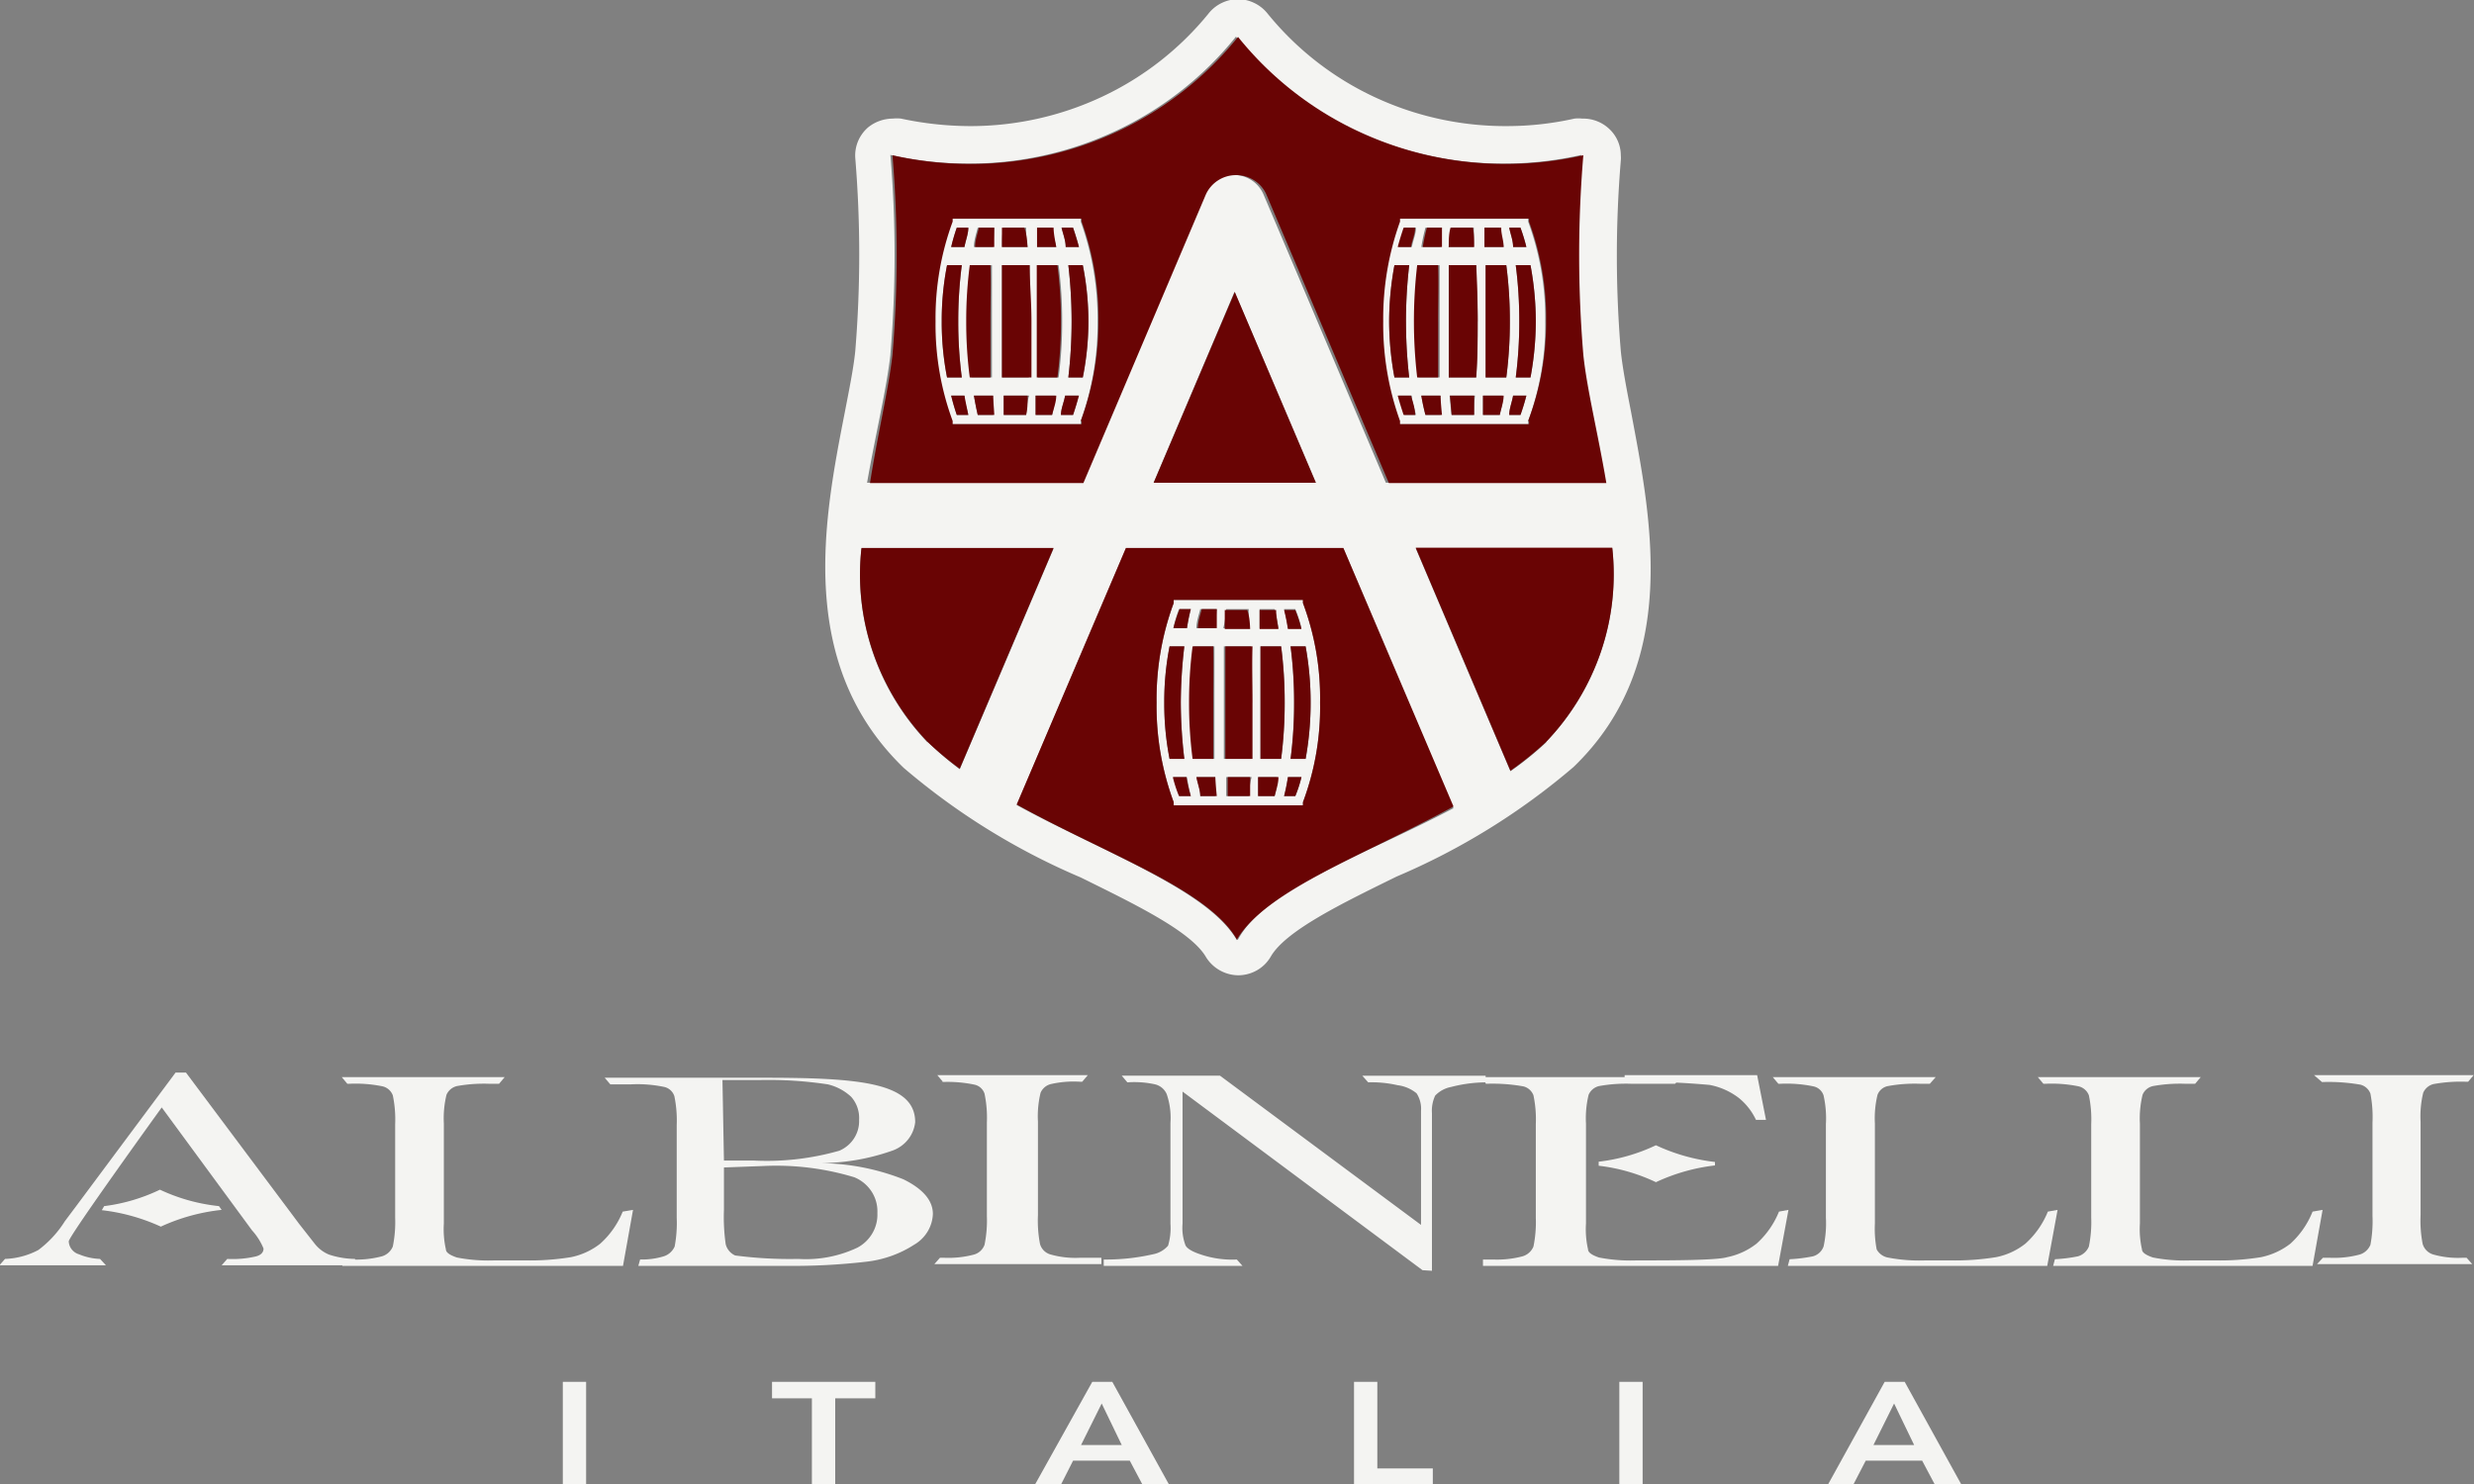 <svg width="100" height="60" fill="none" xmlns="http://www.w3.org/2000/svg"><rect width="100%" height="100%" fill="#808080" stroke="none"/><g clip-path="url(#clip0_215_472)"><path d="M22.748 55.87h.943V60h-.942v-4.13zm10.068.665h-1.61v-.665h4.175v.665H33.76v3.5h-.943v-3.5zm11.333-.665h.811L47.24 60h-1.074l-.501-.945h-2.29l-.478.945h-1.05l2.303-4.13zm1.193 2.555l-.811-1.68-.835 1.68h1.646zm9.388-2.555h.942v3.5h2.243v.665H54.73V55.87zm10.724 0h.942V60h-.942v-4.13zm10.724 0h.811L79.267 60h-1.073l-.501-.945h-2.279l-.489.945H73.9l2.279-4.13zm1.193 2.555l-.811-1.68-.835 1.68h1.646zm-64.071-7.7a1.415 1.415 0 01-.572-.431l-.632-.805-4.58-6.125h-.418l-3.985 5.355-.489.653c-.281.45-.645.846-1.073 1.167-.415.22-.876.344-1.348.361l-.227.257h4.306l-.238-.257a2.431 2.431 0 01-.847-.186.585.585 0 01-.295-.197.564.564 0 01-.123-.328c0-.21 3.758-5.414 3.758-5.414l3.65 4.97c.198.217.355.466.465.735 0 .164-.119.28-.345.327a4.17 4.17 0 01-1.122.093l-.226.257h5.391V50.9a3.48 3.48 0 01-1.05-.175z" fill="#F4F4F2"/><path d="M4.21 48.765l-.095.164a7.852 7.852 0 012.386.665 7.84 7.84 0 012.457-.677l-.107-.152a7.424 7.424 0 01-2.386-.665 7.276 7.276 0 01-2.254.665zm21.377.152l-.405 2.263H13.837v-.256h.406c.402.017.804-.027 1.193-.129a.683.683 0 00.441-.396c.079-.384.11-.776.096-1.167v-3.78a4.718 4.718 0 00-.096-1.166.585.585 0 00-.405-.362 5.383 5.383 0 00-1.36-.105h-.072l-.226-.269h6.584l-.226.269h-.382a6.095 6.095 0 00-1.324.093.614.614 0 00-.418.35 4.02 4.02 0 00-.107 1.167v4.036c-.023.352.005.706.083 1.05 0 .14.203.245.442.327a6.668 6.668 0 001.539.117h1.193c.627.014 1.253-.029 1.872-.129a2.819 2.819 0 001.193-.548 3.5 3.5 0 00.907-1.295l.417-.07zm68.293 0l-.405 2.263H82.989l.072-.268a6.26 6.26 0 00.93-.117.684.684 0 00.442-.396c.078-.384.11-.776.095-1.167v-3.78a4.713 4.713 0 00-.095-1.166.583.583 0 00-.406-.362 5.383 5.383 0 00-1.36-.105h-.071l-.227-.269h6.585l-.227.269h-.382a6.095 6.095 0 00-1.324.093.59.59 0 00-.417.35 4.02 4.02 0 00-.108 1.167v4.036a3.67 3.67 0 00.084 1.05c0 .14.203.245.441.327a6.667 6.667 0 001.54.117h.954c.627.014 1.254-.03 1.872-.129.436-.09.845-.277 1.193-.548a3.5 3.5 0 00.895-1.295l.406-.07z" fill="#F4F4F2"/><path d="M83.168 48.917l-.417 2.263H72.265l.072-.268c.316-.015.631-.054.942-.117a.636.636 0 00.43-.396 4.36 4.36 0 00.095-1.167v-3.78a4.187 4.187 0 00-.096-1.166.548.548 0 00-.405-.362 5.28 5.28 0 00-1.348-.105h-.072l-.226-.269h6.585l-.24.269h-.369a5.959 5.959 0 00-1.324.093.565.565 0 00-.418.35 4.02 4.02 0 00-.107 1.167v4.036a4.4 4.4 0 00.072 1.05.657.657 0 00.441.327 6.72 6.72 0 001.55.117h.955c.627.014 1.254-.03 1.873-.129a2.77 2.77 0 001.193-.548 3.5 3.5 0 00.907-1.295l.393-.07z" fill="#F4F4F2"/><path d="M72.29 48.917l-.418 2.263h-11.93v-.256h.406c.402.017.805-.027 1.193-.129a.684.684 0 00.442-.396c.078-.384.11-.776.095-1.167v-3.78a4.713 4.713 0 00-.095-1.166.583.583 0 00-.406-.362 7.017 7.017 0 00-1.515-.105l-.143-.269h8.016l-.227.269h-1.753a6.094 6.094 0 00-1.324.093.613.613 0 00-.418.35 4.02 4.02 0 00-.107 1.167v4.036c-.023.352.005.706.084 1.05 0 .14.202.245.44.327a6.667 6.667 0 001.54.117h.393c.835 0 2.84 0 3.245-.129a2.844 2.844 0 001.193-.548 3.5 3.5 0 00.906-1.295l.382-.07z" fill="#F4F4F2"/><path d="M71.025 43.469h-5.357v.268h.191c1.083-.013 2.166.03 3.245.128a2.8 2.8 0 011.193.537c.29.239.522.538.68.875h.405l-.358-1.808zm-37.97 3.558a9.354 9.354 0 013.46.653c.763.374 1.192.84 1.192 1.4a1.48 1.48 0 01-.217.72 1.53 1.53 0 01-.546.529c-.59.38-1.266.615-1.968.688a25.612 25.612 0 01-3.21.163h-5.964l.072-.257a3.02 3.02 0 00.954-.128.72.72 0 00.442-.397c.072-.384.1-.775.083-1.166v-3.745a4.816 4.816 0 00-.095-1.167.56.56 0 00-.406-.373 5.27 5.27 0 00-1.348-.105h-.835l-.227-.268h6.382c3.865 0 6.168.175 6.168 1.796a1.36 1.36 0 01-.307.724c-.171.207-.4.36-.66.443a8.837 8.837 0 01-2.97.49zm-3.793-.105h1.193a10.66 10.66 0 003.47-.397c.247-.105.455-.28.598-.503.142-.223.213-.482.202-.745a1.288 1.288 0 00-.322-.933 2.089 2.089 0 00-.942-.502 16.077 16.077 0 00-2.756-.175h-1.503l.06 3.255zm0 .28v1.715c-.018.464.006.928.071 1.388a.682.682 0 00.382.455c.846.111 1.7.158 2.553.14a4.863 4.863 0 002.386-.455c.255-.135.467-.338.61-.586a1.49 1.49 0 00.2-.814 1.468 1.468 0 00-.232-.866 1.519 1.519 0 00-.698-.58 10.891 10.891 0 00-3.698-.455l-1.574.058zm8.85-3.465l-.226-.268h6.084l-.227.268h-.072a4.16 4.16 0 00-1.193.093.613.613 0 00-.417.35 4.023 4.023 0 00-.107 1.167v3.78c-.018.39.01.782.083 1.167a.614.614 0 00.406.42c.387.112.79.159 1.193.14h.882v.256h-6.751l.226-.256h.18c.401.017.803-.027 1.192-.129a.636.636 0 00.43-.396c.078-.384.11-.776.095-1.167v-3.78a4.712 4.712 0 00-.096-1.167.547.547 0 00-.405-.361 5.27 5.27 0 00-1.348-.105l.072-.012zm19.386 7.618l-9.699-7.221v5.343c-.026.297.015.595.12.875.071.14.298.268.668.385.453.146.93.21 1.407.187l.227.256h-5.607v-.256a8.527 8.527 0 001.98-.21c.242-.043.462-.167.62-.35a2.51 2.51 0 00.096-.887v-4.083a2.936 2.936 0 00-.155-1.167.69.69 0 00-.465-.385 3.875 3.875 0 00-1.121-.081l-.227-.269h3.972l8.124 6.032v-4.608c.02-.25-.043-.5-.18-.712a1.484 1.484 0 00-.763-.327 4.704 4.704 0 00-1.192-.117l-.239-.268h4.986v.269c-.471.004-.94.067-1.395.186a1.2 1.2 0 00-.645.35 1.454 1.454 0 00-.13.712v6.37l-.383-.024zm36.037-7.886h6.453l-.226.268h-.06a6.178 6.178 0 00-1.336.093.612.612 0 00-.418.35 4.02 4.02 0 00-.107 1.167v3.78c-.018.39.01.782.084 1.167a.633.633 0 00.406.42c.386.112.79.159 1.192.14h.179l.227.256h-6.275l.239-.256h.286a4 4 0 001.193-.129.683.683 0 00.441-.396c.073-.385.1-.776.084-1.167v-3.78a4.97 4.97 0 00-.084-1.167.585.585 0 00-.406-.361 7.493 7.493 0 00-1.55-.105l-.322-.28zm-28.916 3.663v-.163a7.364 7.364 0 002.314-.665c.752.352 1.558.58 2.386.676v.14a7.73 7.73 0 00-2.386.677 7.367 7.367 0 00-2.314-.665zM43.684 8.96v-.117h-5.213v.117a11.299 11.299 0 00-.692 4.036 11.242 11.242 0 00.692 4.025v.129h5.213v-.129a11.51 11.51 0 00.68-4.025 11.572 11.572 0 00-.68-4.036zm-.31.245c.083.245.167.513.238.782h-.536c0-.269-.108-.525-.167-.782h.465zm-.847 0c0 .245.12.513.167.782h-.775v-.782h.608zm-1.956 0h.906c0 .257 0 .513.06.782h-1.038c0-.269 0-.537.072-.782zm-1.897 0h.465c0 .257-.107.513-.155.782h-.537c.062-.265.137-.526.227-.782zm-.394 6.055a11.575 11.575 0 01-.215-2.264c-.003-.763.069-1.525.215-2.274h.597a17.393 17.393 0 00-.144 2.274c-.002.757.046 1.513.144 2.264h-.597zm.394 1.516a8.358 8.358 0 01-.227-.781h.537c0 .28.107.525.155.781h-.465zm.441-3.78c-.002-.76.046-1.52.143-2.274h.835v4.538h-.835a17.218 17.218 0 01-.143-2.264zm.406 3.78c-.06-.256-.108-.513-.155-.781h.775v.781h-.62zm.62-6.79h-.775c0-.268.095-.536.155-.781h.668c-.012.257-.036.513-.048.782zm1.336 6.79h-.906v-.781h1.026c-.084.268-.096.525-.12.781zm.108-1.516h-1.086v-4.538h1.121v2.274c0 .806 0 1.552-.035 2.264zm.942 1.516h-.668v-.781h.775c.012.268-.047.525-.107.781zm-.573-1.516v-4.538h.835c.098.754.146 1.514.143 2.274.003.757-.045 1.513-.143 2.264h-.835zm1.42 1.516h-.49c0-.256.12-.501.168-.781h.537c-.048.268-.132.525-.215.781zm-.191-1.516a19.59 19.59 0 000-4.538h.584a11.484 11.484 0 010 4.538h-.584zm18.585-6.3v-.117h-5.213v.117a11.572 11.572 0 00-.68 4.036c-.015 1.37.215 2.733.68 4.025v.129h5.213v-.129c.475-1.29.71-2.653.692-4.025a11.299 11.299 0 00-.692-4.036zm-.31.245c.094.256.173.517.239.782h-.537c0-.269-.108-.525-.155-.782h.453zm-.835 0c0 .245.107.513.155.782h-.775v-.782h.62zm-1.956 0h.906v.782h-1.026c.072-.269.096-.537.12-.782zm-1.897 0h.465c0 .257-.12.513-.167.782h-.537c.072-.269.155-.537.239-.782zm-.406 6.055a12.56 12.56 0 01-.214-2.264c.002-.763.074-1.524.214-2.274h.597a19.812 19.812 0 000 4.538h-.597zm.406 1.516a14.84 14.84 0 01-.239-.781h.537c0 .28.108.525.167.781h-.465zm.441-3.78c0-.76.044-1.52.132-2.274h.846v4.538h-.846a19.597 19.597 0 01-.144-2.264h.012zm.406 3.78a8.317 8.317 0 01-.167-.781h.775v.781h-.608zm.608-6.79h-.775a7.59 7.59 0 01.167-.781h.668c-.024.257-.048.513-.06.782zm1.348 6.79h-.906l-.072-.781h1.026c-.036.268-.036.525-.036.781h-.012zm.096-1.516h-1.11v-4.538h1.11c0 .723.06 1.47.06 2.274 0 .806-.025 1.552-.06 2.264zm.954 1.516h-.68v-.781h.775c.06.268-.047.525-.095.781zm-.573-1.516v-4.538h.835c.098.754.146 1.514.144 2.274.002.757-.046 1.513-.144 2.264h-.835zm1.408 1.516h-.453c0-.256.107-.501.155-.781h.537a8.479 8.479 0 01-.239.781zm-.19-1.516c.096-.75.144-1.507.142-2.264.002-.76-.045-1.52-.143-2.274h.596c.141.75.213 1.511.215 2.274a12.56 12.56 0 01-.215 2.264h-.596zm-8.602 9.123v-.129h-5.225v.129a11.197 11.197 0 00-.692 4.025 11.197 11.197 0 00.692 4.024v.129h5.225v-.129c.482-1.288.717-2.653.692-4.024a10.932 10.932 0 00-.692-4.025zm-.31.245c.103.25.187.507.25.77h-.548a7.354 7.354 0 00-.155-.77h.453zm-.835 0c.06.245.108.501.155.77h-.763v-.77h.608zm-1.956 0h.906v.77h-1.025c.071-.269.095-.525.119-.77zm-1.885 0h.453c-.065.254-.117.51-.155.77h-.549c.056-.262.132-.52.227-.77h.024zm-.406 6.055a11.71 11.71 0 01-.214-2.275c-.003-.764.069-1.525.214-2.275h.597a19.888 19.888 0 00-.143 2.275c.004.76.051 1.52.143 2.275h-.597zm.406 1.505a5.3 5.3 0 01-.25-.77h.548c.038.259.09.516.155.77h-.453zm.43-3.78c-.003-.76.045-1.52.143-2.275h.835v4.55h-.835a17.396 17.396 0 01-.144-2.275zm.405 3.78c0-.246-.107-.502-.155-.77h.763v.77h-.608zm.608-6.79h-.763c0-.269.095-.525.155-.77h.668c-.024.245-.048.501-.06.805v-.035zm1.348 6.79h-.906v-.77h1.026c-.072.268-.096.524-.12.77zm.096-1.505h-1.098v-4.55h1.098v2.275c0 .793.036 1.551 0 2.275zm.954 1.505h-.668v-.77h.764a2.72 2.72 0 01-.096.77zm-.572-1.505v-4.55h.834c.098.754.146 1.514.144 2.275.002.76-.046 1.52-.144 2.275h-.834zm1.407 1.505h-.453c.065-.254.117-.511.155-.77h.549a5.3 5.3 0 01-.25.77zm-.19-1.505c.097-.755.145-1.515.142-2.275.002-.76-.046-1.52-.143-2.275h.609c.135.75.203 1.512.202 2.275.001.762-.067 1.523-.202 2.275h-.609z" fill="#F4F4F2"/><path d="M65.931 16.671c-.179-.921-.346-1.785-.417-2.473a46.502 46.502 0 010-7.711c.006-.07.006-.14 0-.21a1.464 1.464 0 00-.464-1.061 1.532 1.532 0 00-1.099-.421 1.33 1.33 0 00-.31 0c-.9.202-1.82.304-2.744.303a12.493 12.493 0 01-5.366-1.187A12.219 12.219 0 0151.235.548a1.532 1.532 0 00-.529-.424 1.567 1.567 0 00-.664-.159 1.555 1.555 0 00-.665.158 1.52 1.52 0 00-.528.425 12.243 12.243 0 01-4.302 3.363 12.517 12.517 0 01-5.372 1.187 13.465 13.465 0 01-2.756-.303 1.55 1.55 0 00-.334 0 1.6 1.6 0 00-.99.35 1.518 1.518 0 00-.41.559 1.5 1.5 0 00-.115.678 47.64 47.64 0 010 7.816c-.071.7-.25 1.575-.43 2.508-.834 4.27-1.968 10.127 2.386 14.338a27.648 27.648 0 007.158 4.433c2.195 1.085 4.473 2.182 5.07 3.232a1.557 1.557 0 001.288.723c.27 0 .535-.07.767-.203.233-.133.425-.325.557-.555.608-1.05 2.875-2.147 5.082-3.232a27.529 27.529 0 007.157-4.433c4.33-4.176 3.137-10.033 2.326-14.338zM35.99 14.338a48.149 48.149 0 000-8.073c1.013.229 2.05.346 3.09.35a13.975 13.975 0 006.048-1.333 13.667 13.667 0 004.83-3.8 13.655 13.655 0 004.825 3.799c1.884.89 3.95 1.346 6.043 1.334 1.04-.003 2.076-.12 3.09-.35a48.234 48.234 0 000 8.073c.142 1.377.596 3.197.894 5.18h-8.792l-4.95-11.666a1.303 1.303 0 00-.504-.58 1.347 1.347 0 00-.749-.202c-.254.004-.502.08-.714.219a1.302 1.302 0 00-.479.563l-4.95 11.666h-8.625c.346-1.972.788-3.792.943-5.168v-.012zm17.19 5.18h-6.55l3.269-7.723 3.28 7.723zm-15.687 10.5a9.876 9.876 0 01-2.211-3.635 9.712 9.712 0 01-.461-4.205h7.765l-3.793 8.924a13.151 13.151 0 01-1.3-1.108v.024zm12.501 7.991c-1.193-2.042-5.308-3.5-8.899-5.46l4.414-10.371H54.3l4.45 10.5c-3.555 1.878-7.61 3.254-8.708 5.308l-.048.023zm12.502-7.991a13.26 13.26 0 01-1.444 1.166l-3.829-9.018h7.945a9.713 9.713 0 01-.464 4.199 9.874 9.874 0 01-2.208 3.63v.023z" fill="#F4F4F2"/><path d="M53.191 19.518h-6.56l3.28-7.712 3.28 7.712zm9.305 10.476a13.24 13.24 0 01-1.444 1.167l-3.829-9.018h7.945a9.71 9.71 0 01-.459 4.211 9.873 9.873 0 01-2.213 3.64zm-8.196-7.84h-8.79l-4.414 10.372c3.579 1.995 7.73 3.418 8.9 5.46 1.192-2.007 5.2-3.43 8.755-5.378L54.3 22.155zm-1.634 10.279v.128h-5.225v-.128a11.195 11.195 0 01-.692-4.025 11.195 11.195 0 01.692-4.025v-.128h5.225v.128a10.93 10.93 0 01.692 4.025 10.93 10.93 0 01-.692 4.025z" fill="#690404"/><path d="M52.607 25.433h-.55a7.343 7.343 0 00-.154-.77h.453c.103.25.187.507.25.77zm.369 2.974a12.67 12.67 0 01-.203 2.275h-.608c.098-.754.145-1.514.143-2.274.002-.761-.046-1.52-.143-2.275h.608c.136.75.204 1.512.203 2.274zm-.369 3.011a5.49 5.49 0 01-.25.77h-.454c.065-.254.117-.511.155-.77h.549zm-.931 0c0 .268-.095.524-.155.77h-.668v-.77h.823zm.251-3.011c.002.761-.046 1.52-.143 2.275h-.835v-4.549h.835c.097.754.145 1.514.143 2.274zm-.251-2.974h-.763v-.77h.668c0 .21.047.466.095.77zm-1.146 0h-1.025v-.77h.906c.084.21.108.466.12.77zm.096 2.974v2.275H49.53v-4.549h1.097c-.024.723 0 1.481 0 2.274zm-.095 3.011v.77h-.907v-.77h.907zm-1.348.77h-.668c0-.246-.107-.502-.155-.77h.763c.012.268.036.524.06.77zm-1.05 0h-.477a5.295 5.295 0 01-.25-.77h.549c.045.259.105.516.178.77zm.907-3.781v2.275h-.835a17.393 17.393 0 01-.143-2.274c-.002-.761.045-1.52.143-2.275h.835c.012.723 0 1.481 0 2.274zm.143-3.779v.77h-.764c0-.269.096-.525.156-.77h.608zm-1.05 0c-.065.253-.117.51-.155.77h-.548c.063-.263.147-.52.25-.77h.453zm-.405 3.779c.003.76.051 1.52.143 2.275h-.597a11.692 11.692 0 01-.214-2.274c-.003-.764.069-1.526.214-2.275h.597a19.91 19.91 0 00-.143 2.274zm-5.141-6.253l-3.794 8.925a13.164 13.164 0 01-1.3-1.085 9.875 9.875 0 01-2.211-3.634 9.712 9.712 0 01-.461-4.206h7.766zm21.412-7.804a48.234 48.234 0 010-8.073 14.16 14.16 0 01-3.09.35 13.964 13.964 0 01-6.042-1.334 13.655 13.655 0 01-4.825-3.8 13.666 13.666 0 01-4.831 3.801 13.975 13.975 0 01-6.048 1.333 14.244 14.244 0 01-3.09-.35 48.15 48.15 0 010 8.073c-.155 1.376-.596 3.196-.907 5.18h8.625l4.95-11.667a1.335 1.335 0 011.194-.782c.264-.007.525.064.748.203.224.14.4.341.504.58l4.95 11.666h8.792c-.334-1.984-.787-3.804-.93-5.18zm-20.28 2.671v.129h-5.212v-.129a11.242 11.242 0 01-.692-4.025 11.298 11.298 0 01.692-4.036v-.117h5.212v.117c.466 1.296.696 2.662.68 4.036a11.505 11.505 0 01-.715 4.025h.035zm18.085 0v.129H56.59v-.129a11.502 11.502 0 01-.68-4.025 11.57 11.57 0 01.68-4.036v-.117h5.213v.117c.475 1.294.71 2.661.692 4.036a11.242 11.242 0 01-.728 4.025h.036z" fill="#690404"/><path d="M43.612 9.986h-.537c0-.268-.107-.525-.167-.781h.465c.084.245.167.513.239.781zm-.918 0h-.776v-.781h.669c0 .245.06.513.107.781zm-1.157 0h-1.038v-.781h.907c.095.256.107.513.13.781zm-1.349-.781v.781h-.775c0-.268.096-.536.155-.781h.62zm-1.048 0c0 .256-.108.513-.156.781h-.537a7.5 7.5 0 01.227-.781h.465zm0 7.571h-.466a8.358 8.358 0 01-.227-.781h.537c.048.28.107.525.155.781zm1.049 0h-.668c-.06-.256-.108-.513-.155-.781h.775c.012.28.036.525.048.781zm1.348-.781c0 .268 0 .525-.06.781h-.907v-.781h.967zm1.157 0c0 .268-.108.525-.167.781h-.668v-.781h.835zm.918 0c-.071.268-.155.525-.238.781h-.49c0-.256.12-.501.168-.781h.56zm.382-2.999a11.56 11.56 0 01-.227 2.264h-.584a19.588 19.588 0 000-4.539h.584c.15.75.226 1.512.227 2.275zm-1.11 0c.002.757-.045 1.513-.143 2.264h-.835v-4.539h.835c.098.755.146 1.515.143 2.275zm-1.192 0v2.264h-1.193v-4.539h1.121c0 .712.072 1.47.072 2.275zm-1.659 0v2.264h-.835a17.216 17.216 0 01-.143-2.264c-.002-.76.046-1.52.143-2.275h.835c.024.712 0 1.47 0 2.275zm-1.3 0c-.002.757.046 1.513.143 2.264h-.596a11.574 11.574 0 01-.215-2.264 11.6 11.6 0 01.215-2.275h.596a17.395 17.395 0 00-.143 2.275zm22.963-3.01h-.536c0-.268-.108-.525-.156-.781h.454c.093.256.173.517.238.781zm-.918 0h-.776v-.781h.68c-.012.245.096.513.096.781zm-1.193 0h-1.026c0-.268 0-.536.072-.781h.906c.048.256.048.513.048.781zm-1.3-.781v.781h-.776a7.54 7.54 0 01.167-.781h.609zm-1.085 0c0 .256-.12.513-.168.781h-.536c.071-.268.155-.536.238-.781h.465zm0 7.571h-.466c-.083-.256-.167-.513-.238-.781h.536c.084.28.167.525.167.781zm1.085 0h-.668a8.254 8.254 0 01-.167-.781h.775c.012.28.036.525.06.781zm1.3-.781v.781h-.907l-.071-.781h.978zm1.193 0c0 .268-.108.525-.155.781h-.68v-.781h.835zm.918 0a8.51 8.51 0 01-.238.781h-.454c0-.256.108-.501.156-.781h.536zm.382-2.999a12.55 12.55 0 01-.215 2.264h-.596c.097-.751.145-1.507.143-2.264.002-.76-.045-1.52-.143-2.275h.596c.141.751.213 1.512.215 2.275zm-1.049 0c.002.757-.046 1.513-.144 2.264h-.835v-4.539h.835c.098.755.146 1.515.144 2.275zm-1.301 0c0 .782 0 1.552-.06 2.264H58.56v-4.539h1.11c.035.712.06 1.47.06 2.275zm-1.598 0v2.264h-.847a19.588 19.588 0 010-4.539h.846c.024.712 0 1.47 0 2.275zm-1.3 0c0 .757.043 1.512.13 2.264h-.596a12.567 12.567 0 01-.215-2.264 12.56 12.56 0 01.215-2.275h.597a19.79 19.79 0 00-.132 2.275z" fill="#690404"/></g><defs><clipPath id="clip0_215_472"><path fill="#fff" d="M0 0h100v60H0z"/></clipPath></defs></svg>